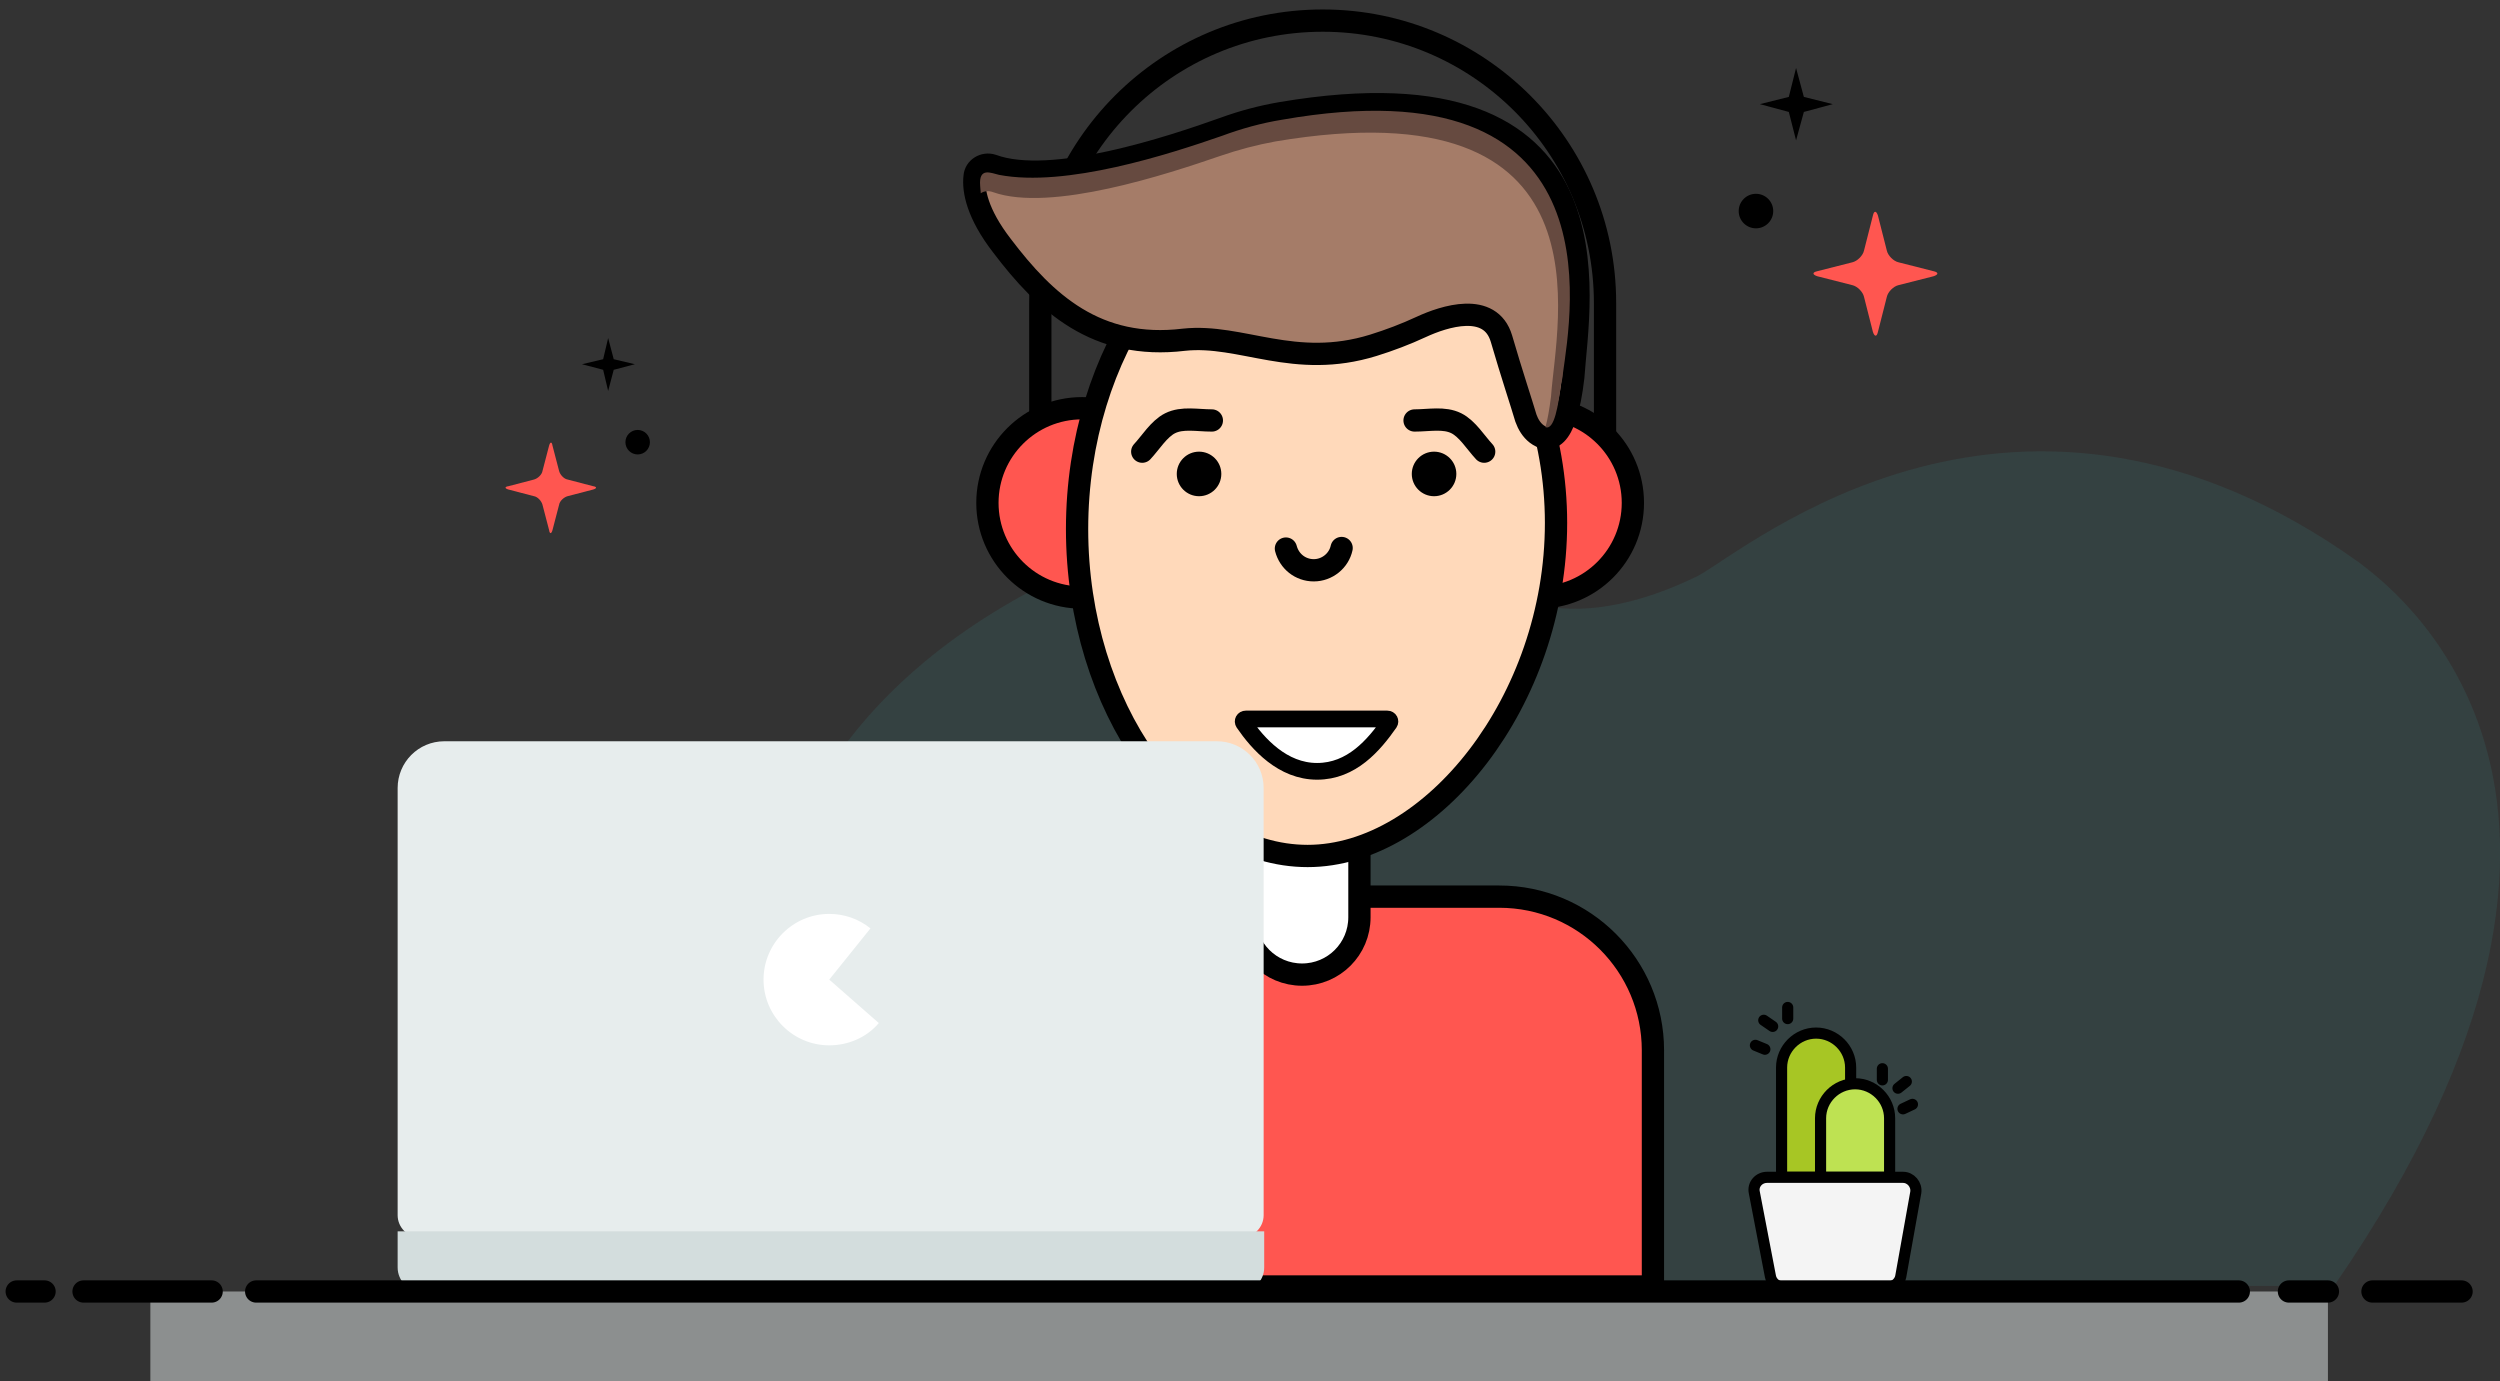 <?xml version="1.0" encoding="utf-8"?>
<!-- Generator: Adobe Illustrator 19.2.1, SVG Export Plug-In . SVG Version: 6.00 Build 0)  -->
<svg version="1.1" id="Layer_1" xmlns="http://www.w3.org/2000/svg" xmlns:xlink="http://www.w3.org/1999/xlink" x="0px" y="0px"
	 viewBox="0 0 448.9 248" style="enable-background:new 0 0 448.9 248;" xml:space="preserve">
<rect x="0" y="0" width="448.9" height="248" fill="#333333" stroke="none"/>
<style type="text/css">
	.st0{opacity:0.5;fill:#E7EDED;}
	.st1{opacity:0.1;fill:#44C5C3;}
	.st2{fill:#FF5650;stroke:#000000;stroke-width:4;stroke-miterlimit:10;}
	.st3{fill:#FFFFFF;stroke:#000000;stroke-width:4;stroke-miterlimit:10;}
	.st4{fill:none;stroke:#000000;stroke-width:4;stroke-miterlimit:10;}
	.st5{fill:#FFD9BA;stroke:#000000;stroke-width:4;stroke-miterlimit:10;}
	.st6{fill:none;stroke:#000000;stroke-width:4;stroke-linecap:round;stroke-miterlimit:10;}
	.st7{fill:#A57C68;stroke:#000000;stroke-width:4;stroke-miterlimit:10;}
	.st8{fill:#664A40;}
	.st9{fill:#A7C624;stroke:#000000;stroke-width:2;stroke-miterlimit:10;}
	.st10{fill:#BEE252;stroke:#000000;stroke-width:2;stroke-miterlimit:10;}
	.st11{fill:#F4F4F4;stroke:#000000;stroke-width:2;stroke-miterlimit:10;}
	.st12{fill:#BEE252;stroke:#000000;stroke-width:2;stroke-linecap:round;stroke-miterlimit:10;}
	.st13{fill:#FF5650;}
	.st14{fill:#E7EDED;}
	.st15{fill:#D3DDDD;}
	.st16{fill:#FFFFFF;}
	.st17{fill:#FFFFFF;stroke:#000000;stroke-width:3;stroke-miterlimit:10;}
</style>
<rect x="27" y="231.9" class="st0" width="391" height="16.1"/>
<path class="st1" d="M419.1,230.9H144.9c0,0-39.6-84,42.5-126c2.8-1.6,37.5-17,87.4,3.3c2.2,0.6,12.3,3.9,30.1-4.8
	c9.2-5,57.4-46.2,118.7-2.4C427.7,104.3,481.2,140.9,419.1,230.9z"/>
<path class="st2" d="M297,231H170.4v-42.4c0-15.3,12.4-27.6,27.6-27.6h71.2c15.3,0,27.6,12.4,27.6,27.6V231z"/>
<path class="st3" d="M244.1,140.1h-20.6v24.6c0,5.7,4.6,10.3,10.3,10.3h0c5.7,0,10.3-4.6,10.3-10.3V140.1z"/>
<path class="st4" d="M288.1,85.2H186.8V54.4c0-28,22.7-50.7,50.7-50.7h0c28,0,50.7,22.7,50.7,50.7V85.2z"/>
<circle class="st2" cx="194.3" cy="90.3" r="17"/>
<circle class="st2" cx="276.2" cy="90.3" r="17"/>
<path class="st5" d="M279.4,93.9c0,32-22.4,59.8-44.6,59.8S193.4,127,193.4,95s19.2-58.7,41.4-58.7S279.4,61.9,279.4,93.9z"/>
<path class="st6" d="M205.1,81.1c1.5-1.6,3-4.1,5-5.1c2.2-1.1,4.9-0.5,7.5-0.5"/>
<path class="st6" d="M266.5,81.1c-1.5-1.6-3-4.1-5-5.1c-2.2-1.1-4.9-0.5-7.5-0.5"/>
<path class="st6" d="M240.9,98.4c-0.5,2.3-2.6,4-5,4c-2.4,0-4.4-1.6-5-3.9"/>
<path class="st7" d="M246.6,62c2.9-0.9,5.8-2,8.6-3.3c4.1-1.9,12.4-4.6,14.4,2.1c1.8,6.2,3.7,11.9,4.4,14.3c0.4,1.1,1,2.1,1.9,2.8
	c2,1.5,5.2,1.9,6.6-10.2c0.9-13.7,9.8-57.9-52.4-47.4c-3.5,0.6-6.9,1.5-10.2,2.7c-9.5,3.4-31.1,10.6-41.7,6.7
	c-1.5-0.5-3.1,0.5-3.2,2c-0.3,2.5,0.5,6.7,4.9,12.4c7.8,10.3,17,18.8,32.7,16.9C222.9,59.9,232.4,66.4,246.6,62z"/>
<path class="st8" d="M230.2,21.5c-3.7,0.6-7.3,1.6-10.8,2.9c-9.5,3.3-28,9.3-40,7c-1.4-0.3-3.7-1.5-3.4,2c0,0.4,0.1,0.8,0.1,1.3
	c0.6-0.4,1.4-0.5,2.2-0.2c10.4,3.7,31.5-3.3,40.8-6.5c3.2-1.1,6.6-2,9.9-2.6c61.1-10.3,50.4,32.5,49.5,45.8c-0.3,2.3-0.6,4.1-1,5.5
	c1.6,0.6,2.3-3.9,2.8-7.8c0.1-0.4,0.3-1.1,0.3-1.6C282.2,55.7,290.5,10.9,230.2,21.5z"/>
<circle cx="215.3" cy="85.1" r="4"/>
<circle cx="257.5" cy="85.1" r="4"/>
<g>
	<path class="st9" d="M332.3,211.4h-12.4v-19.7c0-3.4,2.8-6.2,6.2-6.2l0,0c3.4,0,6.2,2.8,6.2,6.2V211.4z"/>
	<path class="st10" d="M339.3,211.4h-12.4v-10.6c0-3.4,2.8-6.2,6.2-6.2h0c3.4,0,6.2,2.8,6.2,6.2V211.4z"/>
	<path class="st11" d="M339,231.1h-18.8c-1.1,0-2.1-0.8-2.3-1.9l-2.9-15.1c-0.3-1.4,0.8-2.7,2.3-2.7h24.4c1.4,0,2.5,1.3,2.3,2.7
		l-2.7,15.1C341.1,230.3,340.1,231.1,339,231.1z"/>
	<line class="st12" x1="315.2" y1="187.7" x2="316.9" y2="188.4"/>
	<line class="st12" x1="316.7" y1="183.2" x2="318.3" y2="184.3"/>
	<line class="st12" x1="321" y1="180.9" x2="321" y2="182.9"/>
	<line class="st12" x1="343.4" y1="198.3" x2="341.7" y2="199.1"/>
	<line class="st12" x1="342.3" y1="194.2" x2="340.8" y2="195.4"/>
	<line class="st12" x1="338" y1="191.9" x2="338" y2="193.9"/>
</g>
<path class="st13" d="M326.3,48.7l6.3-1.6c0.9-0.2,1.9-1.2,2.1-2.1l1.6-6.3c0.2-0.9,0.6-0.9,0.9,0l1.6,6.3c0.2,0.9,1.2,1.9,2.1,2.1
	l6.3,1.6c0.9,0.2,0.9,0.6,0,0.9l-6.3,1.6c-0.9,0.2-1.9,1.2-2.1,2.1l-1.6,6.3c-0.2,0.9-0.6,0.9-0.9,0l-1.6-6.3
	c-0.2-0.9-1.2-1.9-2.1-2.1l-6.3-1.6C325.4,49.3,325.4,48.9,326.3,48.7z"/>
<polygon points="316,18.7 321.2,17.4 321.2,17.4 322.5,12.2 323.9,17.4 323.9,17.4 329.1,18.7 323.9,20.1 322.5,25.2 321.2,20.1
	321.2,20.1 "/>
<circle cx="315.3" cy="37.9" r="3.1"/>
<path class="st13" d="M106.5,87.9l-4.6,1.2c-0.7,0.2-1.4,0.9-1.5,1.5l-1.2,4.6c-0.2,0.7-0.5,0.7-0.6,0l-1.2-4.6
	c-0.2-0.7-0.9-1.4-1.5-1.5l-4.6-1.2c-0.7-0.2-0.7-0.5,0-0.6l4.6-1.2c0.7-0.2,1.4-0.9,1.5-1.5l1.2-4.6c0.2-0.7,0.5-0.7,0.6,0l1.2,4.6
	c0.2,0.7,0.9,1.4,1.5,1.5l4.6,1.2C107.2,87.4,107.2,87.7,106.5,87.9z"/>
<polygon points="110.2,66.4 110.2,66.4 109.2,70.2 108.3,66.4 104.5,65.4 108.3,64.5 108.3,64.5 109.2,60.7 110.2,64.5 110.2,64.5
	114,65.4 "/>
<circle cx="114.5" cy="79.4" r="2.2"/>
<path class="st14" d="M218.5,133.1H79.8c-4.7,0-8.4,3.8-8.4,8.4v76.7c0,2.2,1.8,4,4,4h147.5c2.2,0,4-1.8,4-4v-76.7
	C226.9,136.8,223.1,133.1,218.5,133.1z"/>
<path class="st15" d="M226.9,221.1H71.4v6.5c0,2.4,2,4.4,4.4,4.4h146.8c2.4,0,4.4-2,4.4-4.4V221.1z"/>
<path class="st16" d="M148.9,175.9l8.9,7.8c-2.2,2.6-5.5,4-8.9,4c-6.5,0-11.8-5.3-11.8-11.8c0-6.5,5.3-11.8,11.8-11.8
	c2.7,0,5.3,0.9,7.4,2.6L148.9,175.9z"/>
<line class="st6" x1="426" y1="231.9" x2="442" y2="231.9"/>
<line class="st6" x1="411" y1="231.9" x2="418" y2="231.9"/>
<line class="st6" x1="46" y1="231.9" x2="402" y2="231.9"/>
<line class="st6" x1="15" y1="231.9" x2="38" y2="231.9"/>
<line class="st6" x1="3" y1="231.9" x2="8" y2="231.9"/>
<path class="st17" d="M249.1,129.1c0.4,0,0.6,0.4,0.4,0.7c-2.8,4-6.8,8.7-13,8.7c-6.2,0-10.6-4.9-13.2-8.7c-0.2-0.3,0-0.7,0.4-0.7
	H249.1z"/>
</svg>

